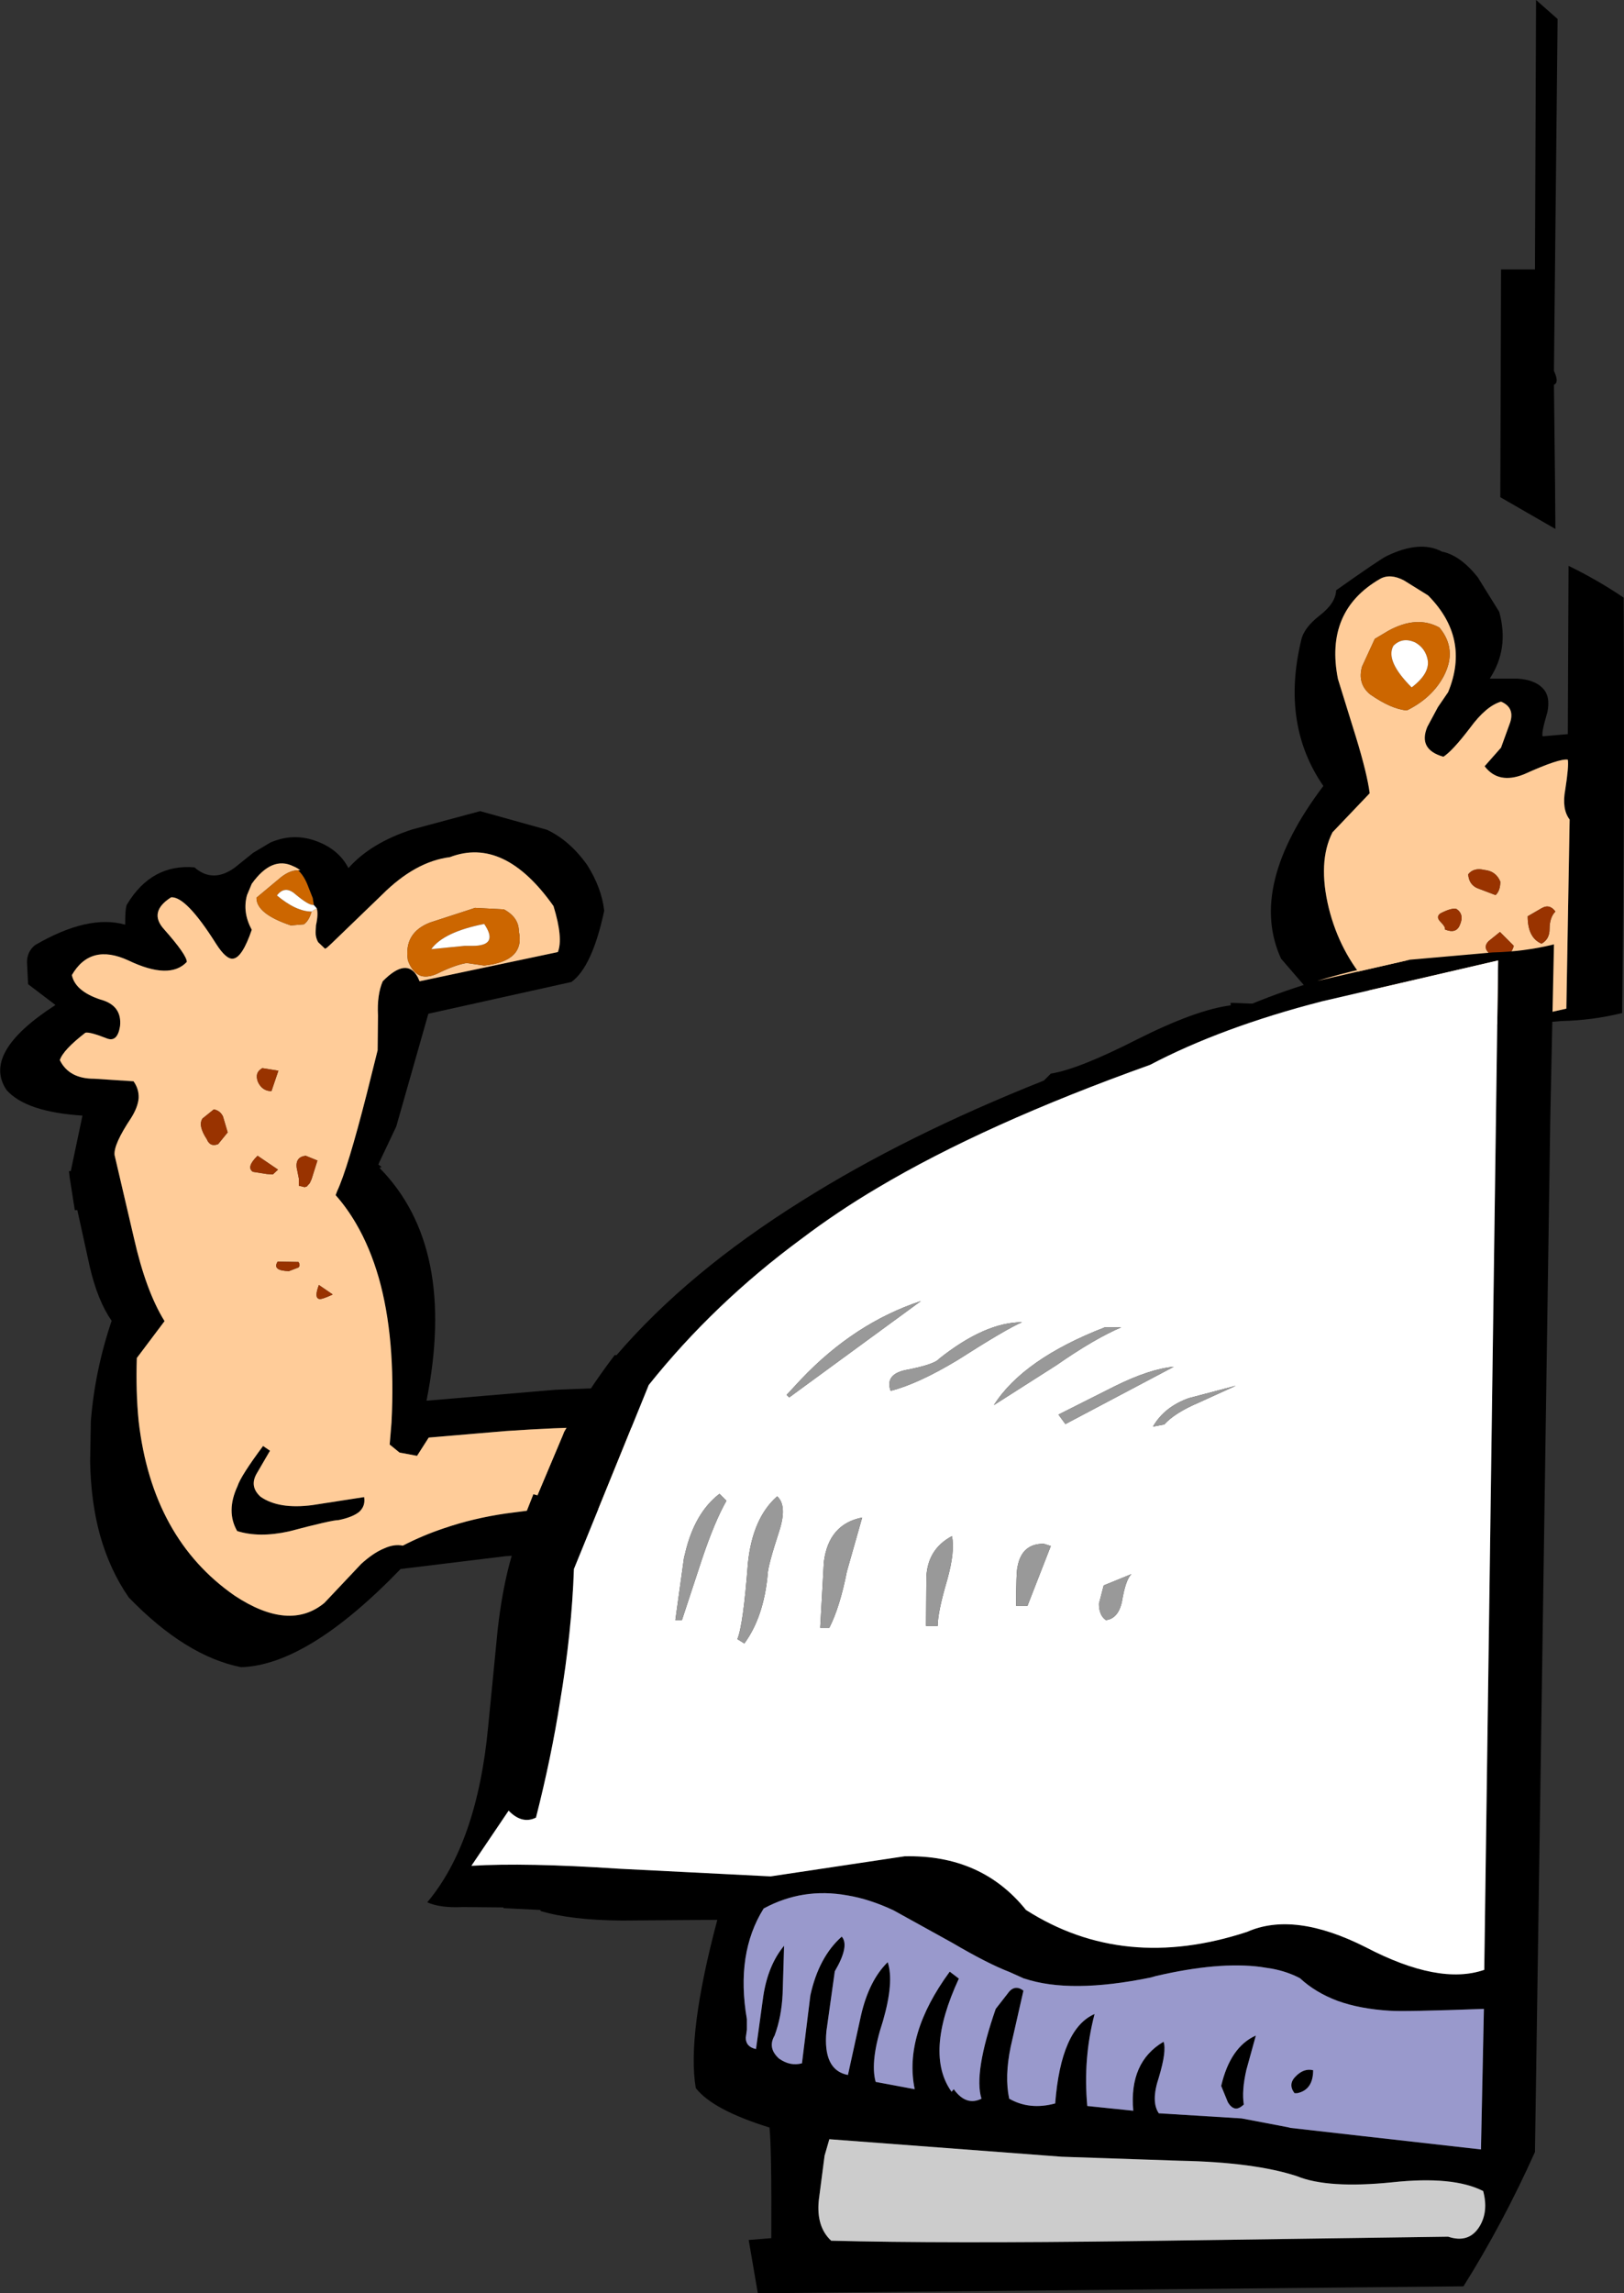 <?xml version="1.0" encoding="UTF-8" standalone="no"?>
<svg xmlns:xlink="http://www.w3.org/1999/xlink" height="314.1px" width="222.55px" xmlns="http://www.w3.org/2000/svg">
  <rect width="100%" height="100%" fill="#333333" stroke="none"/>
  <g transform="matrix(1.0, 0.0, 0.0, 1.0, 97.0, 156.75)">
    <path d="M-56.15 -37.55 L-55.85 -37.55 Q-56.3 -37.9 -56.8 -38.1 -59.75 -39.55 -62.5 -35.7 L-63.15 -34.15 Q-63.8 -31.8 -62.5 -29.4 -63.8 -25.6 -65.05 -25.45 -66.0 -25.3 -67.4 -27.5 -71.5 -34.0 -73.55 -33.85 -76.7 -31.85 -74.5 -29.45 -71.4 -25.95 -71.4 -25.0 -73.75 -22.5 -79.4 -25.2 -84.6 -27.6 -87.15 -23.2 -86.7 -21.0 -83.25 -19.85 -80.25 -19.05 -80.55 -16.2 -80.9 -14.0 -82.3 -14.5 -84.7 -15.45 -85.3 -15.3 -88.35 -12.95 -88.8 -11.55 -87.55 -9.0 -84.1 -9.0 L-78.7 -8.65 Q-77.95 -7.6 -78.0 -6.35 -78.1 -5.1 -79.05 -3.6 -81.45 0.0 -81.3 1.45 L-78.65 12.8 Q-77.0 20.1 -74.45 24.2 L-78.25 29.25 Q-78.4 33.85 -78.0 37.9 -76.15 53.95 -64.85 61.8 -57.35 66.75 -52.55 62.8 L-47.5 57.45 Q-45.85 55.95 -44.4 55.35 -43.0 54.7 -41.8 54.95 -39.1 53.55 -36.1 52.55 -32.15 51.2 -27.7 50.55 L-23.45 50.0 Q-15.5 49.4 -8.45 50.75 L-8.4 50.8 -5.65 51.4 -5.45 51.45 -5.1 51.55 -7.25 57.0 -7.95 56.9 -8.4 56.8 -8.8 56.75 -11.25 56.45 Q-18.35 55.65 -27.75 56.4 L-42.1 58.15 Q-54.8 71.3 -63.95 71.6 -71.55 70.1 -79.35 62.05 -81.95 58.3 -83.3 53.5 -84.55 48.95 -84.65 43.4 L-84.55 37.9 Q-84.0 30.95 -81.7 24.15 -83.6 21.45 -84.7 16.75 L-86.4 9.0 -86.75 9.0 -87.45 4.55 -87.55 3.65 -87.3 3.65 -85.7 -3.95 Q-93.45 -4.45 -96.1 -7.45 -99.55 -12.55 -89.4 -19.1 L-93.15 -21.95 -93.3 -24.95 Q-93.3 -26.4 -92.2 -27.3 -84.9 -31.55 -79.85 -30.1 -79.85 -32.65 -79.55 -32.95 -76.2 -38.45 -70.35 -37.95 -67.85 -35.75 -64.85 -37.9 L-62.3 -39.95 -59.95 -41.35 Q-56.95 -42.65 -53.95 -41.65 -50.65 -40.55 -49.25 -37.85 -46.2 -41.3 -40.5 -43.15 L-31.2 -45.65 -22.05 -43.1 Q-18.95 -41.65 -16.55 -38.3 -14.55 -35.15 -14.2 -32.0 -15.85 -24.3 -18.7 -22.25 L-38.3 -17.9 -42.7 -2.45 -45.0 2.4 -45.15 2.75 -44.7 3.1 -45.0 3.2 Q-34.35 14.0 -38.55 35.1 L-20.85 33.6 -10.75 33.2 Q-5.65 33.55 -2.45 32.6 L5.85 31.6 5.65 32.5 6.05 32.5 6.0 32.55 Q2.2 37.55 -0.9 43.05 L0.25 40.35 -0.2 40.2 Q-1.25 39.95 -3.25 40.2 L-4.15 40.3 Q-6.7 40.6 -7.6 39.05 -13.6 38.3 -27.65 39.25 L-38.25 40.15 -39.85 42.65 -42.25 42.2 -43.6 41.1 -43.35 38.1 Q-42.75 26.5 -45.1 18.25 -46.3 14.1 -48.2 10.85 -49.45 8.7 -51.0 6.95 L-50.95 6.8 -50.8 6.4 Q-49.35 3.3 -46.75 -6.9 L-45.25 -12.9 -45.2 -17.65 Q-45.35 -20.5 -44.55 -22.35 -41.25 -25.7 -39.75 -22.9 L-39.5 -22.35 -20.55 -26.35 Q-19.8 -28.25 -21.15 -32.65 -27.9 -42.2 -35.35 -39.35 -40.1 -38.75 -44.65 -34.2 L-51.65 -27.45 -52.2 -26.95 -52.45 -26.8 -53.4 -27.7 Q-53.75 -28.3 -53.75 -29.05 L-53.7 -30.0 Q-53.35 -31.6 -53.6 -32.35 L-54.0 -32.8 -54.15 -33.75 -54.9 -35.65 Q-55.4 -36.85 -56.15 -37.55 M-8.3 49.75 L-8.95 49.45 -7.65 49.15 -8.3 49.75 M-54.2 49.4 L-47.1 48.3 Q-46.9 49.5 -47.75 50.3 -48.65 51.05 -50.6 51.45 -51.55 51.45 -57.4 53.0 -61.5 53.9 -64.5 52.95 -66.05 50.25 -64.45 46.8 -64.0 45.4 -60.95 41.3 L-60.0 41.95 -61.75 44.95 Q-62.9 46.8 -61.3 48.25 -58.8 50.0 -54.2 49.4" fill="#000000" fill-rule="evenodd" stroke="none"/>
    <path d="M-5.1 51.55 L-5.45 51.45 -5.65 51.4 -8.4 50.8 -8.45 50.75 Q-15.5 49.4 -23.45 50.0 L-27.7 50.55 Q-32.15 51.2 -36.1 52.55 -39.1 53.55 -41.8 54.95 -43.0 54.7 -44.4 55.35 -45.85 55.95 -47.5 57.45 L-52.55 62.8 Q-57.35 66.75 -64.85 61.8 -76.15 53.95 -78.0 37.9 -78.4 33.85 -78.25 29.25 L-74.45 24.2 Q-77.0 20.1 -78.65 12.8 L-81.3 1.45 Q-81.45 0.0 -79.05 -3.6 -78.1 -5.1 -78.0 -6.35 -77.95 -7.6 -78.7 -8.65 L-84.1 -9.0 Q-87.55 -9.0 -88.8 -11.55 -88.35 -12.95 -85.3 -15.3 -84.7 -15.45 -82.3 -14.5 -80.9 -14.0 -80.55 -16.2 -80.25 -19.05 -83.25 -19.85 -86.7 -21.0 -87.15 -23.2 -84.6 -27.6 -79.4 -25.2 -73.75 -22.5 -71.4 -25.0 -71.4 -25.95 -74.5 -29.45 -76.7 -31.85 -73.55 -33.85 -71.5 -34.0 -67.4 -27.5 -66.0 -25.3 -65.05 -25.45 -63.8 -25.6 -62.5 -29.4 -63.8 -31.8 -63.15 -34.15 L-62.5 -35.7 Q-59.75 -39.55 -56.8 -38.1 -56.3 -37.9 -55.85 -37.55 L-56.15 -37.55 Q-57.45 -37.55 -58.85 -36.3 L-61.85 -33.8 Q-61.9 -31.6 -57.15 -30.0 L-55.35 -30.15 Q-54.65 -30.65 -54.3 -31.9 L-53.6 -32.35 Q-53.35 -31.6 -53.7 -30.0 L-53.75 -29.05 Q-53.75 -28.3 -53.4 -27.7 L-52.45 -26.8 -52.2 -26.95 -51.65 -27.45 -44.65 -34.2 Q-40.1 -38.75 -35.35 -39.35 -27.9 -42.2 -21.15 -32.65 -19.8 -28.25 -20.55 -26.35 L-39.5 -22.35 -39.75 -22.9 Q-41.25 -25.7 -44.55 -22.35 -45.35 -20.5 -45.2 -17.65 L-45.25 -12.9 -46.75 -6.9 Q-49.35 3.3 -50.8 6.4 L-50.95 6.8 -51.0 6.95 Q-49.45 8.7 -48.2 10.85 -46.3 14.1 -45.1 18.25 -42.75 26.5 -43.35 38.1 L-43.6 41.1 -42.25 42.2 -39.85 42.65 -38.25 40.15 -27.65 39.25 Q-13.6 38.3 -7.6 39.05 -6.7 40.6 -4.15 40.3 L-3.25 40.2 Q-1.25 39.95 -0.2 40.2 L0.25 40.35 -0.9 43.05 Q-3.2 47.15 -5.1 51.55 M-69.25 -3.55 Q-69.9 -2.6 -68.65 -0.7 -68.2 0.4 -67.1 -0.05 L-65.8 -1.65 -66.3 -3.35 -66.45 -3.85 Q-66.85 -4.65 -67.7 -4.8 L-69.25 -3.55 M-36.65 -23.6 Q-34.55 -24.6 -33.05 -24.85 L-30.65 -24.5 Q-25.0 -25.1 -25.9 -29.2 -25.9 -31.1 -27.95 -32.2 L-31.9 -32.4 -38.05 -30.4 Q-41.7 -29.0 -41.1 -25.2 -40.5 -23.55 -39.35 -23.1 -38.25 -22.75 -36.65 -23.6 M-53.5 2.2 L-55.1 1.55 Q-56.5 1.7 -56.35 3.15 L-56.05 4.65 -56.05 5.65 -55.25 5.85 -54.95 5.75 -54.55 5.3 -54.3 4.75 -53.5 2.2 M-58.9 3.45 L-61.7 1.55 Q-63.3 3.1 -62.35 3.75 L-60.45 4.05 -59.6 4.1 -58.9 3.45 M-58.85 -10.1 L-61.05 -10.45 Q-62.15 -9.85 -61.65 -8.55 -61.05 -7.3 -59.8 -7.3 L-58.85 -10.1 M-8.3 49.75 L-7.65 49.15 -8.95 49.45 -8.3 49.75 M-53.3 19.25 Q-53.95 20.95 -53.3 21.15 -53.0 21.3 -51.4 20.55 L-53.3 19.25 M-58.95 16.05 Q-59.75 17.3 -57.4 17.35 L-56.1 16.85 Q-55.8 16.55 -56.1 16.1 L-58.95 16.05 M-54.2 49.4 Q-58.8 50.0 -61.3 48.25 -62.9 46.8 -61.75 44.95 L-60.0 41.95 -60.95 41.3 Q-64.0 45.4 -64.45 46.8 -66.05 50.25 -64.5 52.95 -61.5 53.9 -57.4 53.0 -51.55 51.45 -50.6 51.45 -48.65 51.05 -47.75 50.3 -46.9 49.5 -47.1 48.3 L-54.2 49.4" fill="#ffcc99" fill-rule="evenodd" stroke="none"/>
    <path d="M-69.25 -3.55 L-67.7 -4.8 Q-66.85 -4.65 -66.45 -3.85 L-66.3 -3.35 -65.8 -1.65 -67.1 -0.05 Q-68.2 0.4 -68.65 -0.7 -69.9 -2.6 -69.25 -3.55 M-58.85 -10.1 L-59.8 -7.3 Q-61.05 -7.3 -61.65 -8.55 -62.15 -9.85 -61.05 -10.45 L-58.85 -10.1 M-58.9 3.45 L-59.6 4.1 -60.45 4.05 -62.35 3.75 Q-63.3 3.1 -61.7 1.55 L-58.9 3.45 M-53.5 2.2 L-54.3 4.75 -54.55 5.3 -54.95 5.75 -55.25 5.85 -56.05 5.65 -56.05 4.65 -56.35 3.15 Q-56.5 1.7 -55.1 1.55 L-53.5 2.2 M-58.95 16.05 L-56.1 16.1 Q-55.8 16.55 -56.1 16.85 L-57.4 17.35 Q-59.75 17.3 -58.95 16.05 M-53.3 19.25 L-51.4 20.55 Q-53.0 21.3 -53.3 21.15 -53.95 20.95 -53.3 19.25" fill="#993300" fill-rule="evenodd" stroke="none"/>
    <path d="M-56.15 -37.55 Q-55.4 -36.85 -54.9 -35.65 L-54.15 -33.75 -54.0 -32.8 Q-54.65 -32.7 -56.5 -34.25 -57.95 -35.55 -59.05 -34.1 -56.4 -31.9 -54.3 -31.9 -54.65 -30.65 -55.35 -30.15 L-57.15 -30.0 Q-61.9 -31.6 -61.85 -33.8 L-58.85 -36.3 Q-57.45 -37.55 -56.15 -37.55 M-33.35 -27.2 L-32.25 -27.2 Q-28.6 -27.2 -30.65 -30.2 -36.2 -29.1 -37.9 -26.75 L-33.35 -27.2 M-36.65 -23.6 Q-38.25 -22.75 -39.35 -23.1 -40.5 -23.55 -41.1 -25.2 -41.7 -29.0 -38.05 -30.4 L-31.9 -32.4 -27.95 -32.2 Q-25.9 -31.1 -25.9 -29.2 -25.0 -25.1 -30.65 -24.5 L-33.05 -24.85 Q-34.55 -24.6 -36.65 -23.6" fill="#cc6600" fill-rule="evenodd" stroke="none"/>
    <path d="M-54.0 -32.8 L-53.6 -32.35 -54.3 -31.9 Q-56.4 -31.9 -59.05 -34.1 -57.95 -35.55 -56.5 -34.25 -54.65 -32.7 -54.0 -32.8 M-33.35 -27.2 L-37.9 -26.75 Q-36.2 -29.1 -30.65 -30.2 -28.6 -27.2 -32.25 -27.2 L-33.35 -27.2" fill="#ffffff" fill-rule="evenodd" stroke="none"/>
    <path d="M105.55 -15.9 L117.65 -18.6 118.1 -44.5 Q117.0 -45.95 117.5 -48.6 118.0 -51.8 117.85 -52.7 116.7 -52.9 111.85 -50.7 108.35 -49.3 106.45 -51.8 L108.7 -54.35 109.95 -57.8 Q110.6 -59.85 108.7 -60.65 106.65 -60.05 104.45 -57.05 102.05 -53.9 100.8 -53.1 97.3 -54.1 98.6 -57.2 L100.05 -59.9 101.45 -61.95 Q104.5 -69.35 98.7 -75.2 L95.4 -77.25 Q93.5 -78.25 92.1 -77.45 84.5 -73.05 86.35 -63.75 L88.8 -55.85 Q90.35 -50.8 90.7 -48.1 L85.6 -42.75 Q83.55 -38.7 85.1 -32.35 86.6 -26.35 90.55 -21.9 L90.7 -18.1 Q90.65 -15.9 88.65 -15.9 87.8 -15.15 88.15 -14.05 L88.9 -12.15 92.85 -13.0 84.0 -9.9 83.5 -9.9 81.0 -10.0 81.05 -10.85 Q81.2 -18.35 82.95 -20.35 L78.55 -25.45 Q74.0 -35.4 84.35 -49.1 78.55 -57.5 81.3 -69.0 81.65 -70.75 83.85 -72.45 86.05 -74.15 86.1 -75.9 92.1 -80.15 93.05 -80.6 97.6 -82.8 100.6 -81.2 103.1 -80.7 105.5 -77.7 L108.45 -72.95 Q109.85 -67.9 107.15 -63.8 L110.95 -63.8 Q113.3 -63.65 114.4 -62.5 115.5 -61.4 115.05 -59.2 114.2 -56.35 114.4 -55.9 L117.85 -56.2 117.95 -79.25 Q121.95 -77.3 125.5 -74.9 125.65 -45.75 125.3 -18.85 L125.3 -18.0 Q121.25 -17.0 116.9 -16.9 L105.55 -15.9" fill="#000000" fill-rule="evenodd" stroke="none"/>
    <path d="M92.85 -13.0 L88.9 -12.15 88.15 -14.05 Q87.8 -15.15 88.65 -15.9 90.65 -15.9 90.7 -18.1 L90.55 -21.9 Q86.6 -26.35 85.1 -32.35 83.55 -38.7 85.6 -42.75 L90.7 -48.1 Q90.35 -50.8 88.8 -55.85 L86.35 -63.75 Q84.5 -73.05 92.1 -77.45 93.5 -78.25 95.4 -77.25 L98.7 -75.2 Q104.5 -69.35 101.45 -61.95 L100.05 -59.9 98.6 -57.2 Q97.3 -54.1 100.8 -53.1 102.05 -53.9 104.45 -57.05 106.65 -60.05 108.7 -60.65 110.6 -59.85 109.95 -57.8 L108.7 -54.35 106.45 -51.8 Q108.35 -49.3 111.85 -50.7 116.7 -52.9 117.85 -52.7 118.0 -51.8 117.5 -48.6 117.0 -45.95 118.1 -44.5 L117.65 -18.6 105.55 -15.9 Q99.1 -14.9 92.85 -13.0 M100.25 -70.8 Q97.15 -72.5 93.25 -70.35 L91.4 -69.25 89.65 -65.45 Q89.0 -63.1 90.75 -61.65 93.7 -59.6 95.8 -59.45 99.25 -61.15 100.85 -64.15 102.75 -67.8 100.25 -70.8 M101.0 -29.45 Q102.55 -28.8 103.05 -30.05 103.7 -31.5 102.6 -32.25 101.95 -32.45 100.4 -31.65 99.75 -31.2 100.35 -30.55 101.15 -29.75 101.0 -29.45 M104.2 -37.0 Q104.3 -35.6 105.45 -35.1 L107.95 -34.15 Q108.6 -34.75 108.6 -36.0 108.0 -37.45 106.4 -37.6 104.95 -37.95 104.2 -37.0 M108.55 -29.1 L107.0 -27.85 Q106.2 -27.05 107.0 -26.25 109.8 -24.85 110.45 -27.2 L108.55 -29.1 M114.25 -32.35 L112.35 -31.25 Q112.35 -28.3 114.25 -27.5 115.35 -28.1 115.35 -29.5 115.35 -31.1 116.15 -31.9 115.35 -33.0 114.25 -32.35" fill="#ffcc99" fill-rule="evenodd" stroke="none"/>
    <path d="M98.65 -66.35 Q98.35 -67.95 96.95 -68.75 95.2 -69.55 93.95 -68.3 92.8 -66.25 96.45 -62.6 98.95 -64.5 98.65 -66.35 M100.25 -70.8 Q102.75 -67.8 100.85 -64.15 99.25 -61.15 95.8 -59.45 93.7 -59.6 90.75 -61.65 89.0 -63.1 89.65 -65.45 L91.4 -69.25 93.25 -70.35 Q97.15 -72.5 100.25 -70.8" fill="#cc6600" fill-rule="evenodd" stroke="none"/>
    <path d="M98.65 -66.35 Q98.95 -64.5 96.45 -62.6 92.8 -66.25 93.95 -68.3 95.2 -69.55 96.95 -68.75 98.35 -67.95 98.65 -66.35" fill="#ffffff" fill-rule="evenodd" stroke="none"/>
    <path d="M114.25 -32.35 Q115.35 -33.0 116.15 -31.9 115.35 -31.1 115.35 -29.5 115.35 -28.1 114.25 -27.5 112.35 -28.3 112.35 -31.25 L114.25 -32.35 M108.55 -29.1 L110.45 -27.2 Q109.8 -24.85 107.0 -26.25 106.2 -27.05 107.0 -27.85 L108.55 -29.1 M104.2 -37.0 Q104.95 -37.95 106.4 -37.6 108.0 -37.45 108.6 -36.0 108.6 -34.75 107.95 -34.15 L105.45 -35.1 Q104.3 -35.6 104.2 -37.0 M101.0 -29.45 Q101.15 -29.75 100.35 -30.55 99.75 -31.2 100.4 -31.65 101.95 -32.45 102.6 -32.25 103.7 -31.5 103.05 -30.05 102.55 -28.8 101.0 -29.45" fill="#993300" fill-rule="evenodd" stroke="none"/>
    <path d="M116.45 -154.15 L115.95 -105.95 Q116.7 -104.35 115.95 -104.05 L116.1 -90.7 116.15 -84.3 108.6 -88.65 108.6 -88.9 108.7 -119.85 113.35 -119.85 113.5 -156.75 116.45 -154.15 M-19.7 39.4 Q-16.6 33.9 -12.8 28.9 L-12.75 28.85 -12.5 28.85 Q-2.75 17.5 12.85 7.75 27.05 -1.2 46.05 -8.75 L47.0 -9.7 Q50.8 -10.3 58.85 -14.4 66.9 -18.45 71.65 -19.05 L71.65 -19.4 74.15 -19.3 74.65 -19.3 Q79.05 -21.1 83.5 -22.4 L96.2 -25.3 107.55 -26.3 Q111.9 -26.4 115.95 -27.4 L115.45 -3.7 113.35 138.0 Q108.95 147.8 103.55 156.4 L6.85 157.35 5.6 150.05 8.7 149.8 Q8.75 137.35 8.45 134.65 0.7 132.25 -1.65 129.25 -2.9 121.95 1.3 106.2 L-11.75 106.3 Q-18.7 106.25 -22.9 105.0 L-22.95 104.85 -28.0 104.6 -28.0 104.5 -33.55 104.45 Q-36.7 104.6 -38.45 103.8 -31.6 95.65 -30.1 79.7 L-28.8 66.45 Q-28.25 61.55 -27.2 57.5 L-26.95 56.6 -26.35 54.6 -26.25 54.4 -26.0 53.7 -25.9 53.4 -26.05 53.35 -23.9 47.9 -23.35 48.05 -19.7 39.4 M108.3 -25.2 L84.15 -19.6 Q70.4 -16.05 60.6 -10.9 37.95 -2.8 23.25 5.95 17.75 9.2 12.8 12.95 0.85 21.75 -8.1 32.95 L-18.35 58.15 Q-18.65 66.8 -20.25 76.3 -21.45 83.95 -23.55 92.2 -25.45 93.15 -27.3 91.25 L-32.4 98.8 Q-25.0 98.35 -12.2 99.2 L8.6 100.25 26.95 97.5 Q37.5 97.25 43.6 104.85 57.0 113.4 73.9 107.85 80.35 105.0 90.15 109.95 100.2 115.2 106.4 113.05 L108.3 -25.2 M77.35 112.9 L75.75 112.65 Q70.0 111.9 61.4 113.9 L60.7 114.1 Q49.7 116.35 43.4 114.25 L43.35 114.25 41.35 113.35 Q38.35 112.2 33.5 109.35 L25.45 104.9 Q22.15 103.35 19.1 102.85 13.0 101.75 7.65 104.65 3.8 110.8 5.35 119.8 L5.35 121.25 5.2 122.35 Q5.2 123.6 6.6 123.9 L7.6 116.65 Q8.25 112.4 10.45 109.75 L10.25 116.35 Q10.1 119.5 9.15 122.05 8.15 123.75 9.75 125.2 11.3 126.3 12.9 125.85 L14.05 116.55 Q15.2 111.3 18.35 108.5 19.45 109.75 17.4 113.25 L16.25 121.45 Q15.75 126.8 19.2 127.45 L21.0 119.25 Q22.1 114.5 24.65 112.0 25.55 114.7 24.0 120.05 22.2 125.55 23.0 128.4 L28.35 129.4 Q26.8 121.95 33.15 113.3 L34.4 114.25 Q29.65 124.5 33.4 129.75 L33.7 129.4 Q35.4 131.75 37.5 130.7 36.4 127.2 39.45 118.4 L41.05 116.35 Q42.0 114.95 43.25 115.9 L41.5 123.6 Q40.65 127.7 41.3 130.7 44.1 132.3 47.6 131.35 48.4 121.1 53.0 119.1 51.4 125.2 52.0 131.7 L58.3 132.35 Q57.7 125.7 62.45 122.9 62.9 124.15 61.8 127.8 60.7 131.1 61.8 132.7 L73.15 133.4 79.45 134.6 79.85 134.7 90.0 135.85 105.95 137.65 106.35 118.4 Q95.45 118.8 93.4 118.65 89.35 118.4 86.3 117.3 83.25 116.15 81.15 114.2 79.45 113.3 77.35 112.9 M58.85 139.0 L48.5 138.65 16.65 136.25 16.0 138.5 15.2 144.65 Q14.85 148.25 16.9 150.15 32.35 150.55 58.85 150.2 L101.45 149.6 Q104.3 150.55 105.75 148.2 107.0 146.15 106.25 143.35 102.15 141.25 93.8 142.15 84.95 143.05 80.7 141.3 74.85 139.4 64.75 139.2 L58.85 139.0 M80.6 127.6 Q81.7 126.5 82.95 126.8 82.95 129.5 80.75 129.95 L80.4 129.95 Q79.45 128.7 80.6 127.6 M72.3 132.05 Q71.7 131.95 71.25 131.15 L70.35 128.95 Q71.6 123.6 75.1 122.05 L73.8 126.75 Q73.15 129.6 73.45 131.5 72.8 132.1 72.3 132.05" fill="#000000" fill-rule="evenodd" stroke="none"/>
    <path d="M108.3 -25.2 L106.4 113.05 Q100.2 115.2 90.15 109.95 80.35 105.0 73.9 107.85 57.0 113.4 43.6 104.85 37.5 97.25 26.95 97.5 L8.6 100.25 -12.2 99.2 Q-25.0 98.35 -32.4 98.8 L-27.3 91.25 Q-25.45 93.15 -23.55 92.2 -21.45 83.95 -20.25 76.3 -18.65 66.8 -18.35 58.15 L-8.1 32.95 Q0.85 21.75 12.8 12.95 17.75 9.2 23.25 5.95 37.95 -2.8 60.6 -10.9 70.4 -16.05 84.15 -19.6 L108.3 -25.2 M47.0 55.0 L46.05 54.7 Q43.05 54.65 42.45 57.8 42.25 58.45 42.25 63.2 L43.8 63.2 47.0 55.0 M58.05 58.85 L54.25 60.4 53.6 62.9 Q53.6 64.5 54.55 65.15 56.25 64.95 56.75 62.6 57.25 59.6 58.05 58.85 M16.65 66.2 Q18.1 63.35 19.05 58.5 L21.15 51.1 Q16.55 52.0 15.9 57.2 L15.4 66.2 16.65 66.2 M4.05 67.75 L5.0 68.35 Q7.65 64.75 8.2 58.9 8.2 57.8 9.8 52.9 10.9 49.45 9.5 48.2 6.15 51.15 5.5 57.3 4.85 65.85 4.05 67.75 M29.95 59.2 L29.9 65.95 31.5 65.95 Q31.5 64.05 32.8 59.65 33.9 55.7 33.45 53.65 30.15 55.4 29.95 59.2 M25.05 33.75 Q28.8 32.8 34.2 29.55 40.85 25.3 43.05 24.35 38.0 24.35 31.7 29.35 31.05 30.15 27.1 30.9 24.25 31.5 25.05 33.75 M2.55 48.8 L1.6 47.85 Q-1.8 50.45 -3.1 55.95 L-3.15 56.2 -3.25 56.5 -4.45 65.15 -3.55 65.15 -0.8 56.8 Q0.95 51.6 2.55 48.8 M10.8 34.3 L11.15 34.65 29.2 21.45 Q20.1 24.45 12.75 32.2 L10.8 34.3 M72.35 33.05 L65.9 34.75 Q62.55 35.95 61.0 38.65 L62.55 38.35 Q64.0 36.75 67.3 35.35 L72.35 33.05 M47.75 30.25 Q53.0 26.6 56.65 25.05 L54.4 25.05 Q43.2 29.4 39.2 35.7 L47.75 30.25 M55.8 33.1 L48.05 37.0 49.0 38.3 63.85 30.45 Q60.55 30.75 55.8 33.1" fill="#ffffff" fill-rule="evenodd" stroke="none"/>
    <path d="M83.5 -22.4 Q89.75 -24.3 96.2 -25.3 L83.5 -22.4 M-23.9 47.9 Q-22.0 43.5 -19.7 39.4 L-23.35 48.05 -23.9 47.9" fill="#ffcc99" fill-rule="evenodd" stroke="none"/>
    <path d="M55.8 33.1 Q60.55 30.75 63.85 30.45 L49.0 38.3 48.05 37.0 55.8 33.1 M47.75 30.25 L39.2 35.7 Q43.2 29.4 54.4 25.05 L56.65 25.05 Q53.0 26.6 47.75 30.25 M72.35 33.05 L67.3 35.35 Q64.0 36.75 62.55 38.35 L61.0 38.65 Q62.55 35.95 65.9 34.75 L72.35 33.05 M10.8 34.3 L12.75 32.2 Q20.1 24.45 29.2 21.45 L11.15 34.65 10.8 34.3 M2.55 48.8 Q0.95 51.6 -0.8 56.8 L-3.55 65.15 -4.45 65.15 -3.25 56.5 -3.15 56.2 -3.1 55.95 Q-1.8 50.45 1.6 47.85 L2.55 48.8 M25.05 33.75 Q24.25 31.5 27.1 30.9 31.05 30.15 31.7 29.35 38.0 24.35 43.05 24.35 40.85 25.3 34.2 29.55 28.8 32.8 25.05 33.75 M29.95 59.2 Q30.15 55.4 33.45 53.65 33.9 55.7 32.8 59.65 31.5 64.05 31.5 65.95 L29.9 65.95 29.95 59.2 M4.05 67.75 Q4.85 65.85 5.5 57.3 6.15 51.15 9.5 48.2 10.9 49.45 9.8 52.9 8.2 57.8 8.2 58.9 7.65 64.75 5.0 68.35 L4.05 67.75 M16.65 66.2 L15.4 66.2 15.9 57.2 Q16.55 52.0 21.15 51.1 L19.05 58.5 Q18.1 63.35 16.65 66.2 M58.05 58.85 Q57.25 59.6 56.75 62.6 56.25 64.95 54.55 65.15 53.6 64.5 53.6 62.9 L54.25 60.4 58.05 58.85 M47.0 55.0 L43.8 63.2 42.25 63.2 Q42.25 58.45 42.45 57.8 43.05 54.65 46.05 54.7 L47.0 55.0" fill="#999999" fill-rule="evenodd" stroke="none"/>
    <path d="M77.35 112.9 Q79.45 113.3 81.15 114.2 83.25 116.15 86.3 117.3 89.35 118.4 93.4 118.65 95.45 118.8 106.35 118.4 L105.95 137.65 90.0 135.85 79.85 134.7 79.45 134.6 73.15 133.4 61.8 132.7 Q60.7 131.1 61.8 127.8 62.9 124.15 62.45 122.9 57.7 125.7 58.3 132.35 L52.0 131.7 Q51.4 125.2 53.0 119.1 48.4 121.1 47.6 131.35 44.1 132.3 41.3 130.7 40.65 127.7 41.5 123.6 L43.25 115.9 Q42.0 114.95 41.05 116.35 L39.45 118.4 Q36.4 127.2 37.5 130.7 35.4 131.75 33.7 129.4 L33.4 129.75 Q29.65 124.5 34.4 114.25 L33.15 113.3 Q26.8 121.95 28.35 129.4 L23.0 128.4 Q22.2 125.55 24.0 120.05 25.55 114.7 24.65 112.0 22.1 114.5 21.0 119.25 L19.2 127.45 Q15.75 126.8 16.25 121.45 L17.4 113.25 Q19.45 109.75 18.35 108.5 15.2 111.3 14.05 116.55 L12.9 125.85 Q11.3 126.3 9.75 125.2 8.15 123.75 9.15 122.05 10.1 119.5 10.25 116.35 L10.45 109.75 Q8.25 112.4 7.6 116.65 L6.6 123.9 Q5.2 123.6 5.2 122.35 L5.35 121.25 5.35 119.8 Q3.8 110.8 7.65 104.65 13.0 101.75 19.1 102.85 22.15 103.35 25.45 104.9 L33.5 109.35 Q38.35 112.2 41.35 113.35 L43.35 114.25 43.4 114.25 Q49.7 116.35 60.7 114.1 L61.4 113.9 Q70.0 111.9 75.75 112.65 L77.35 112.9 M72.3 132.05 Q72.8 132.1 73.45 131.5 73.15 129.6 73.8 126.75 L75.1 122.05 Q71.6 123.6 70.35 128.95 L71.25 131.15 Q71.7 131.95 72.3 132.05 M80.6 127.6 Q79.45 128.7 80.4 129.95 L80.75 129.95 Q82.95 129.5 82.95 126.8 81.7 126.5 80.6 127.6" fill="#9999cc" fill-rule="evenodd" stroke="none"/>
    <path d="M58.85 139.0 L64.75 139.2 Q74.85 139.4 80.7 141.3 84.95 143.05 93.8 142.15 102.15 141.25 106.25 143.35 107.0 146.15 105.75 148.2 104.3 150.55 101.45 149.6 L58.85 150.2 Q32.35 150.55 16.9 150.15 14.85 148.25 15.2 144.65 L16.0 138.5 16.65 136.25 48.5 138.65 58.85 139.0" fill="#cccccc" fill-rule="evenodd" stroke="none"/>
  </g>
</svg>
